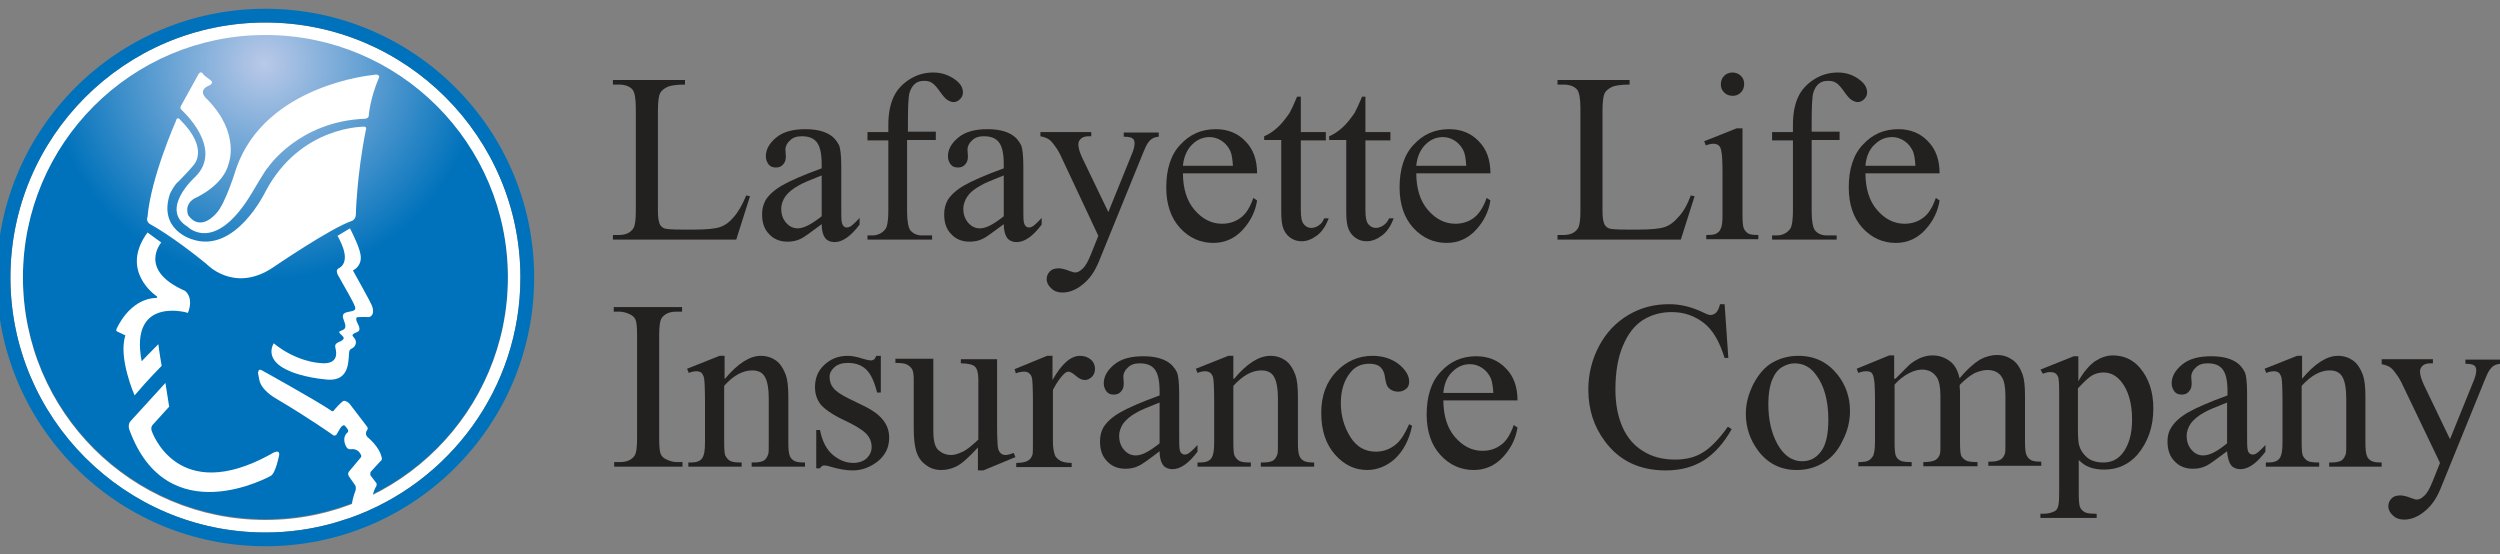 <svg enable-background="new 0 0 600 133" viewBox="0 0 600 133" xmlns="http://www.w3.org/2000/svg" xmlns:xlink="http://www.w3.org/1999/xlink"><rect x="0" y="0" width="600" height="133" fill="#808080" stroke="none"/><clipPath id="a"><path d="m5.5 66.4c0 32.1 26 58.2 58.2 58.2 32.1 0 58.2-26 58.2-58.2 0-32.1-26-58.2-58.2-58.2s-58.2 26.1-58.2 58.2"/></clipPath><radialGradient id="b" cx="-91.906" cy="371.206" gradientTransform="matrix(14.469 0 0 -14.469 1393.231 5386.275)" gradientUnits="userSpaceOnUse" r="3.584"><stop offset="0" stop-color="#bac9e8"/><stop offset="1" stop-color="#0072bb"/></radialGradient><g fill="#232020"><path d="m179.1 46.9.9.2-3.3 10.4h-29.6v-1.1h1.4c1.6 0 2.8-.5 3.5-1.6.4-.6.6-2 .6-4.1v-24.7c0-2.4-.3-3.9-.8-4.5-.7-.8-1.8-1.2-3.3-1.2h-1.4v-1.1h17.3v1.1c-2 0-3.5.2-4.3.6s-1.4.9-1.7 1.5-.5 2-.5 4.3v24c0 1.6.2 2.6.5 3.2.2.4.6.7 1 .9.5.2 1.9.3 4.4.3h2.8c2.9 0 5-.2 6.2-.6s2.3-1.2 3.2-2.3c1.1-1.2 2.1-2.9 3.1-5.3"/><path d="m197.2 53.8c-2.7 2-4.3 3.2-5 3.5-1 .5-2.1.7-3.2.7-1.8 0-3.3-.6-4.4-1.8-1.2-1.2-1.7-2.8-1.7-4.8 0-1.3.3-2.3.8-3.3.8-1.3 2.1-2.5 4-3.6s5.1-2.5 9.5-4.1v-1c0-2.6-.4-4.3-1.2-5.3s-2-1.4-3.6-1.4c-1.2 0-2.1.3-2.8 1-.7.6-1.1 1.4-1.1 2.2l.1 1.6c0 .9-.2 1.5-.7 2-.4.5-1 .7-1.7.7s-1.3-.2-1.7-.7-.7-1.2-.7-2c0-1.6.8-3.1 2.5-4.5s4-2 7-2c2.3 0 4.2.4 5.6 1.2 1.1.6 1.9 1.5 2.5 2.7.3.8.5 2.5.5 5v8.8c0 2.5 0 4 .1 4.5.1.6.3.9.5 1.1s.5.3.7.3c.3 0 .6-.1.8-.2.4-.2 1.2-.9 2.3-2.1v1.6c-2.1 2.8-4.1 4.2-6 4.2-.9 0-1.7-.3-2.2-.9-.6-.8-.9-1.9-.9-3.4m0-1.9v-9.8c-2.8 1.1-4.7 1.9-5.5 2.4-1.5.8-2.5 1.7-3.2 2.6-.6.9-1 1.9-1 3 0 1.4.4 2.5 1.2 3.4s1.7 1.3 2.8 1.3c1.4 0 3.3-1 5.7-2.9"/><path d="m217.7 33.7v17c0 2.4.3 3.9.8 4.6.7.8 1.6 1.2 2.8 1.2h2.4v1h-15.5v-1h1.2c.8 0 1.4-.2 2.1-.6.6-.4 1.1-.9 1.3-1.5s.4-1.9.4-3.7v-17h-5v-2h5v-1.7c0-2.6.4-4.8 1.2-6.6s2.1-3.2 3.8-4.3 3.6-1.7 5.8-1.7c2 0 3.8.6 5.5 1.9 1.1.9 1.6 1.8 1.6 2.9 0 .6-.2 1.1-.7 1.6s-1 .7-1.6.7c-.4 0-.9-.2-1.4-.5s-1.1-1-1.8-2-1.3-1.7-1.9-2.1-1.2-.5-1.9-.5c-.9 0-1.6.2-2.2.7s-1 1.2-1.3 2.1c-.3 1-.4 3.5-.4 7.5v1.9h6.7v2h-6.9z"/><path d="m240.9 53.8c-2.7 2-4.3 3.2-5 3.5-1 .5-2.1.7-3.2.7-1.8 0-3.3-.6-4.4-1.8-1.2-1.2-1.7-2.8-1.7-4.8 0-1.3.3-2.3.8-3.3.8-1.3 2.1-2.5 4-3.6s5.1-2.5 9.5-4.1v-1c0-2.6-.4-4.3-1.2-5.3s-2-1.4-3.6-1.4c-1.2 0-2.1.3-2.8 1-.7.6-1.1 1.4-1.1 2.2l.1 1.6c0 .9-.2 1.5-.7 2-.4.5-1 .7-1.7.7s-1.3-.2-1.7-.7-.7-1.2-.7-2c0-1.6.8-3.1 2.5-4.5s4-2 7-2c2.3 0 4.2.4 5.6 1.2 1.1.6 1.9 1.5 2.5 2.7.3.8.5 2.5.5 5v8.8c0 2.5 0 4 .1 4.5.1.6.3.9.5 1.1s.5.3.7.3c.3 0 .6-.1.8-.2.4-.2 1.2-.9 2.3-2.1v1.6c-2.1 2.8-4.1 4.2-6 4.2-.9 0-1.7-.3-2.2-.9-.6-.8-.9-1.9-.9-3.4m0-1.9v-9.8c-2.8 1.1-4.7 1.9-5.5 2.4-1.5.8-2.6 1.7-3.2 2.6s-1 1.9-1 3c0 1.4.4 2.5 1.2 3.4s1.7 1.3 2.8 1.3c1.5 0 3.3-1 5.7-2.9"/><path d="m249.8 31.7h12.1v1h-.6c-.8 0-1.5.2-1.9.6s-.6.8-.6 1.4c0 .7.3 1.8.9 3.1l6.3 13.1 5.8-14.3c.3-.8.5-1.5.5-2.3 0-.3-.1-.6-.2-.8-.2-.2-.4-.4-.7-.5s-.9-.2-1.7-.2v-1h8.4v1c-.7.1-1.2.2-1.6.5-.4.2-.8.7-1.2 1.3-.2.3-.5 1-1 2.2l-10.5 25.8c-1 2.5-2.3 4.4-4 5.7-1.6 1.3-3.2 1.9-4.8 1.9-1.1 0-2-.3-2.7-1-.7-.6-1.1-1.4-1.1-2.2s.3-1.4.8-1.9 1.2-.7 2.1-.7c.6 0 1.5.2 2.5.6.8.3 1.2.4 1.4.4.6 0 1.2-.3 1.8-.9.7-.6 1.3-1.7 2-3.4l1.8-4.5-9.2-19.6c-.3-.6-.7-1.3-1.4-2.2-.5-.7-.9-1.1-1.2-1.3-.4-.3-1.1-.6-2.1-.8v-1z"/><path d="m283.9 41.4c0 3.8.9 6.8 2.8 9s4.1 3.3 6.6 3.3c1.7 0 3.2-.5 4.4-1.4 1.3-.9 2.3-2.5 3.1-4.8l.9.6c-.4 2.6-1.5 4.9-3.4 7s-4.3 3.2-7.1 3.2c-3.1 0-5.8-1.2-8-3.6s-3.3-5.7-3.3-9.7c0-4.4 1.1-7.9 3.4-10.3 2.3-2.5 5.1-3.7 8.5-3.7 2.9 0 5.3 1 7.1 2.9 1.9 1.9 2.8 4.5 2.8 7.7h-17.8zm0-1.6h12c-.1-1.7-.3-2.8-.6-3.5-.5-1.1-1.2-1.9-2.1-2.5s-1.9-.9-2.9-.9c-1.6 0-3 .6-4.2 1.8s-2 2.9-2.2 5.1"/><path d="m312.2 23.2v8.5h6v2h-6v16.7c0 1.7.2 2.8.7 3.4s1.1.9 1.8.9c.6 0 1.2-.2 1.8-.6s1-.9 1.3-1.7h1.1c-.7 1.8-1.6 3.2-2.8 4.1s-2.4 1.4-3.7 1.4c-.9 0-1.7-.2-2.5-.7s-1.4-1.2-1.8-2.1-.6-2.3-.6-4.1v-17.4h-4.1v-.9c1-.4 2.1-1.1 3.2-2.1s2-2.2 2.9-3.5c.4-.7 1-2 1.8-3.9z"/><path d="m327.7 23.2v8.5h6v2h-6v16.7c0 1.7.2 2.8.7 3.4s1.1.9 1.8.9c.6 0 1.2-.2 1.8-.6s1-.9 1.4-1.7h1.1c-.7 1.8-1.6 3.2-2.8 4.1s-2.4 1.4-3.7 1.4c-.9 0-1.7-.2-2.5-.7s-1.4-1.2-1.8-2.1-.6-2.3-.6-4.1v-17.4h-4.1v-.9c1-.4 2.1-1.1 3.2-2.1s2-2.2 2.9-3.5c.4-.7 1-2 1.8-3.9z"/><path d="m339.9 41.4c0 3.8.9 6.8 2.8 9s4.1 3.3 6.6 3.3c1.7 0 3.2-.5 4.4-1.4s2.3-2.5 3.1-4.8l.9.6c-.4 2.6-1.5 4.9-3.4 7s-4.3 3.2-7.1 3.2c-3.1 0-5.8-1.2-8-3.6s-3.3-5.7-3.3-9.7c0-4.4 1.1-7.9 3.4-10.3 2.3-2.5 5.1-3.7 8.5-3.7 2.9 0 5.3 1 7.1 2.9 1.9 1.9 2.8 4.5 2.8 7.7h-17.8zm0-1.6h12c-.1-1.7-.3-2.8-.6-3.5-.5-1.1-1.2-1.9-2.1-2.5s-1.9-.9-2.9-.9c-1.6 0-3 .6-4.2 1.8s-2 2.9-2.2 5.1"/><path d="m405.8 46.9.9.2-3.3 10.4h-29.6v-1.1h1.4c1.6 0 2.8-.5 3.5-1.6.4-.6.6-2 .6-4.1v-24.7c0-2.4-.3-3.9-.8-4.5-.7-.8-1.8-1.2-3.3-1.2h-1.4v-1.1h17.3v1.1c-2 0-3.5.2-4.3.6s-1.4.9-1.7 1.5-.5 2-.5 4.3v24c0 1.6.2 2.6.5 3.2.2.4.6.7 1 .9.5.2 1.9.3 4.4.3h2.8c2.9 0 5-.2 6.2-.6s2.3-1.2 3.2-2.3c1.2-1.2 2.2-2.9 3.1-5.3"/><path d="m418.2 30.9v20.7c0 1.6.1 2.7.3 3.2s.6.9 1 1.2c.5.3 1.3.4 2.5.4v1h-12.5v-1c1.3 0 2.1-.1 2.5-.4.4-.2.8-.6 1-1.2.3-.6.4-1.6.4-3.2v-10c0-2.8-.1-4.6-.3-5.4-.1-.6-.3-1-.6-1.3-.3-.2-.7-.4-1.2-.4s-1.2.1-1.9.4l-.4-1 7.8-3.1h1.4zm-2.4-13.5c.8 0 1.5.3 2 .8.6.6.8 1.2.8 2s-.3 1.5-.8 2c-.6.6-1.2.8-2 .8s-1.5-.3-2-.8c-.6-.6-.8-1.2-.8-2s.3-1.5.8-2 1.2-.8 2-.8"/><path d="m434.8 33.7v17c0 2.4.3 3.9.8 4.6.7.8 1.6 1.2 2.8 1.2h2.4v1h-15.5v-1h1.2c.8 0 1.4-.2 2.1-.6.6-.4 1.1-.9 1.3-1.5s.4-1.9.4-3.7v-17h-5v-2h5v-1.7c0-2.6.4-4.8 1.2-6.6s2.1-3.2 3.8-4.3 3.6-1.7 5.8-1.7c2 0 3.8.6 5.4 1.9 1.1.9 1.6 1.8 1.6 2.9 0 .6-.2 1.1-.7 1.6s-1 .7-1.6.7c-.4 0-.9-.2-1.4-.5s-1.1-1-1.8-2-1.3-1.7-1.9-2.1-1.2-.5-2-.5c-.9 0-1.6.2-2.2.7s-1 1.2-1.3 2.1c-.3 1-.4 3.5-.4 7.5v1.9h6.7v2h-6.7z"/><path d="m447.7 41.4c0 3.8.9 6.8 2.8 9s4.1 3.3 6.6 3.3c1.7 0 3.2-.5 4.4-1.4 1.3-.9 2.3-2.5 3.1-4.8l.9.6c-.4 2.6-1.5 4.9-3.4 7s-4.3 3.2-7.1 3.2c-3.1 0-5.8-1.2-8-3.6s-3.3-5.7-3.3-9.7c0-4.4 1.1-7.9 3.4-10.3 2.3-2.5 5.1-3.7 8.5-3.7 2.9 0 5.3 1 7.1 2.9 1.9 1.9 2.8 4.5 2.8 7.7h-17.8zm0-1.6h12c-.1-1.7-.3-2.8-.6-3.5-.5-1.1-1.2-1.9-2.1-2.5s-1.9-.9-2.9-.9c-1.6 0-3 .6-4.2 1.8-1.3 1.2-2 2.9-2.2 5.1"/><path d="m163.8 110.9v1.1h-16.4v-1.1h1.4c1.6 0 2.7-.5 3.4-1.4.5-.6.7-2 .7-4.3v-24.7c0-1.9-.1-3.2-.4-3.8-.2-.5-.6-.9-1.2-1.2-.8-.4-1.7-.7-2.6-.7h-1.4v-1.1h16.4v1.1h-1.4c-1.6 0-2.7.5-3.4 1.4-.5.6-.7 2-.7 4.3v24.7c0 1.9.1 3.2.4 3.8.2.5.6.9 1.2 1.2.8.4 1.7.7 2.6.7z"/><path d="m174 90.9c3-3.6 5.9-5.5 8.6-5.5 1.4 0 2.6.4 3.6 1.1s1.8 1.9 2.4 3.5c.4 1.1.6 2.9.6 5.2v11c0 1.6.1 2.7.4 3.3.2.5.5.8 1 1.1s1.3.4 2.6.4v1h-12.8v-1h.5c1.2 0 2-.2 2.5-.5.5-.4.8-.9 1-1.6.1-.3.1-1.2.1-2.7v-10.6c0-2.3-.3-4-.9-5.1s-1.6-1.6-3.1-1.6c-2.2 0-4.5 1.2-6.7 3.7v13.6c0 1.7.1 2.8.3 3.2.3.5.6.9 1.1 1.2s1.4.4 2.8.4v1h-12.8v-1h.6c1.3 0 2.2-.3 2.7-1s.7-1.9.7-3.8v-9.6c0-3.1-.1-5-.2-5.7s-.4-1.1-.6-1.4c-.3-.2-.7-.4-1.2-.4s-1.2.1-1.9.4l-.4-1 7.8-3.1h1.2v5.5z"/><path d="m211.4 85.4v8.8h-.9c-.7-2.8-1.6-4.6-2.7-5.6s-2.5-1.5-4.3-1.5c-1.3 0-2.4.3-3.2 1s-1.2 1.5-1.2 2.3c0 1.1.3 2 .9 2.7.6.8 1.8 1.6 3.6 2.5l4.1 2c3.8 1.9 5.7 4.3 5.7 7.4 0 2.4-.9 4.2-2.7 5.7-1.8 1.4-3.8 2.2-6 2.2-1.6 0-3.4-.3-5.4-.9-.6-.2-1.1-.3-1.5-.3s-.8.3-1 .7h-.9v-9.2h.9c.5 2.6 1.5 4.6 3 5.9s3.2 2 5 2c1.3 0 2.4-.4 3.2-1.1.8-.8 1.2-1.7 1.2-2.7 0-1.3-.5-2.4-1.4-3.3s-2.7-2-5.5-3.3c-2.7-1.3-4.5-2.6-5.4-3.7-.8-1.1-1.3-2.4-1.3-4.1 0-2.1.7-3.9 2.2-5.3s3.3-2.2 5.6-2.2c1 0 2.2.2 3.7.7 1 .3 1.6.4 1.9.4s.5-.1.7-.2.4-.4.6-.9z"/><path d="m239.3 86.2v15.7c0 3 .1 4.8.2 5.5s.4 1.1.7 1.4.7.4 1.1.4c.6 0 1.2-.2 2-.5l.4 1-7.7 3.2h-1.3v-5.5c-2.2 2.4-3.9 3.9-5.1 4.5s-2.4.9-3.7.9c-1.4 0-2.7-.4-3.8-1.3-1.1-.8-1.8-1.9-2.2-3.2s-.6-3.2-.6-5.6v-11.5c0-1.2-.1-2.1-.4-2.6s-.7-.8-1.2-1.1-1.5-.4-2.8-.4v-1h9.1v17.3c0 2.4.4 4 1.3 4.7.8.7 1.8 1.1 3 1.1.8 0 1.7-.3 2.8-.8 1-.5 2.2-1.5 3.7-2.9v-14.5c0-1.5-.3-2.5-.8-3s-1.7-.8-3.4-.8v-1z"/><path d="m252.6 85.4v5.8c2.2-3.9 4.4-5.8 6.6-5.8 1 0 1.9.3 2.6.9s1 1.4 1 2.2c0 .7-.2 1.4-.7 1.9s-1.1.8-1.7.8c-.7 0-1.4-.3-2.2-1s-1.4-1-1.8-1c-.3 0-.7.2-1.1.6-.8.8-1.7 2-2.6 3.8v12.4c0 1.4.2 2.5.5 3.3.2.5.7.9 1.3 1.3.6.3 1.5.5 2.7.5v1h-13.3v-1c1.3 0 2.3-.2 2.9-.6.5-.3.8-.8 1-1.4.1-.3.1-1.2.1-2.8v-10c0-3-.1-4.8-.2-5.4s-.3-1-.7-1.3c-.3-.3-.7-.4-1.2-.4-.6 0-1.2.1-2 .4l-.3-1 7.8-3.2z"/><path d="m278.3 108.3c-2.6 2-4.3 3.2-5 3.5-1 .5-2.1.7-3.2.7-1.8 0-3.3-.6-4.4-1.8-1.2-1.2-1.7-2.8-1.7-4.8 0-1.3.3-2.4.8-3.3.8-1.3 2.1-2.5 4-3.6s5.1-2.5 9.5-4.1v-1c0-2.6-.4-4.3-1.2-5.3s-2-1.4-3.6-1.4c-1.2 0-2.1.3-2.8 1-.7.6-1.1 1.4-1.1 2.2l.1 1.6c0 .9-.2 1.5-.7 2-.4.5-1 .7-1.7.7s-1.3-.2-1.7-.7-.7-1.2-.7-2c0-1.6.8-3.1 2.5-4.5s4-2 7-2c2.3 0 4.2.4 5.6 1.2 1.1.6 1.9 1.5 2.5 2.7.3.8.5 2.5.5 5v8.8c0 2.5 0 4 .1 4.5.1.6.2.9.5 1.1.2.2.5.3.7.3.3 0 .6-.1.8-.2.4-.2 1.2-.9 2.3-2.1v1.6c-2.1 2.8-4.1 4.2-6 4.2-.9 0-1.7-.3-2.2-.9-.6-.8-.9-1.9-.9-3.4m0-1.9v-9.8c-2.8 1.1-4.7 1.9-5.5 2.4-1.5.8-2.5 1.7-3.2 2.6-.6.9-1 1.9-1 3 0 1.4.4 2.5 1.2 3.4s1.7 1.3 2.8 1.3c1.5 0 3.3-1 5.7-2.9"/><path d="m296.2 90.9c3-3.6 5.9-5.5 8.7-5.5 1.4 0 2.6.4 3.6 1.1s1.8 1.9 2.4 3.5c.4 1.1.6 2.9.6 5.2v11c0 1.6.1 2.7.4 3.3.2.5.5.8 1 1.1s1.3.4 2.5.4v1h-12.8v-1h.5c1.2 0 2-.2 2.5-.5.5-.4.8-.9 1-1.6.1-.3.1-1.2.1-2.7v-10.6c0-2.3-.3-4-.9-5.1s-1.6-1.6-3.1-1.6c-2.2 0-4.4 1.2-6.7 3.7v13.6c0 1.7.1 2.8.3 3.2.3.5.6.9 1.1 1.2s1.4.4 2.8.4v1h-12.8v-1h.6c1.3 0 2.2-.3 2.7-1s.7-1.9.7-3.8v-9.6c0-3.1-.1-5-.2-5.7s-.4-1.1-.7-1.4c-.3-.2-.7-.4-1.2-.4s-1.2.1-1.9.4l-.4-1 7.8-3.1h1.2v5.5z"/><path d="m338.9 102.2c-.7 3.4-2.1 6-4.1 7.9-2 1.8-4.3 2.7-6.7 2.7-2.9 0-5.5-1.2-7.7-3.7s-3.3-5.8-3.3-10c0-4.1 1.2-7.4 3.6-9.9s5.3-3.8 8.7-3.8c2.5 0 4.6.7 6.3 2 1.6 1.3 2.5 2.7 2.5 4.2 0 .7-.2 1.3-.7 1.7s-1.1.7-1.9.7c-1.1 0-1.9-.4-2.5-1.1-.3-.4-.5-1.1-.7-2.3-.1-1.1-.5-1.9-1.1-2.5-.7-.6-1.6-.8-2.7-.8-1.9 0-3.4.7-4.5 2.1-1.5 1.8-2.3 4.3-2.3 7.3 0 3.1.8 5.8 2.3 8.2s3.6 3.5 6.1 3.5c1.8 0 3.5-.6 5-1.9 1-.9 2-2.4 3-4.7z"/><path d="m346.4 95.9c0 3.8.9 6.8 2.8 9s4.1 3.3 6.6 3.3c1.7 0 3.2-.5 4.4-1.4 1.3-.9 2.3-2.5 3.1-4.8l.9.6c-.4 2.6-1.5 4.9-3.4 7s-4.3 3.2-7.1 3.2c-3.1 0-5.8-1.2-8-3.6s-3.3-5.7-3.3-9.7c0-4.4 1.1-7.9 3.4-10.3 2.3-2.5 5.1-3.7 8.5-3.7 2.9 0 5.3 1 7.1 2.9 1.9 1.9 2.8 4.5 2.8 7.7h-17.8zm0-1.6h12c-.1-1.6-.3-2.8-.6-3.5-.5-1.1-1.2-1.9-2.1-2.5s-1.9-.9-2.9-.9c-1.6 0-3 .6-4.2 1.8-1.3 1.2-2 2.9-2.2 5.1"/><path d="m413.9 72.9.9 13h-.9c-1.2-3.9-2.8-6.7-5-8.4s-4.7-2.6-7.7-2.6c-2.5 0-4.8.6-6.9 1.9-2 1.3-3.6 3.3-4.8 6.2-1.2 2.8-1.8 6.3-1.8 10.5 0 3.5.6 6.5 1.7 9s2.8 4.5 5 5.8c2.2 1.4 4.8 2 7.6 2 2.5 0 4.7-.5 6.5-1.6 1.9-1.1 4-3.2 6.2-6.3l.9.6c-1.9 3.4-4.2 5.9-6.7 7.5-2.6 1.6-5.6 2.4-9.1 2.4-6.3 0-11.2-2.3-14.7-7.1-2.6-3.5-3.9-7.6-3.9-12.3 0-3.8.9-7.3 2.6-10.5s4.1-5.7 7-7.4c3-1.8 6.3-2.6 9.8-2.6 2.8 0 5.5.7 8.2 2 .8.4 1.4.6 1.7.6.5 0 .9-.2 1.3-.5.5-.5.8-1.2 1-2.1h1.1z"/><path d="m431.6 85.4c3.9 0 7 1.5 9.4 4.5 2 2.5 3 5.5 3 8.7 0 2.3-.5 4.7-1.7 7-1.1 2.4-2.6 4.2-4.6 5.4-1.9 1.2-4.1 1.8-6.5 1.8-3.9 0-7-1.6-9.3-4.7-1.9-2.6-2.9-5.5-2.9-8.8 0-2.4.6-4.7 1.8-7.1 1.2-2.3 2.7-4.1 4.6-5.2 2-1.1 4-1.6 6.2-1.6m-.9 1.8c-1 0-2 .3-3 .9s-1.8 1.6-2.4 3.1-.9 3.4-.9 5.7c0 3.8.7 7 2.2 9.7s3.5 4.1 5.9 4.1c1.8 0 3.3-.7 4.5-2.3 1.2-1.5 1.8-4.1 1.8-7.7 0-4.6-1-8.2-3-10.8-1.3-1.8-3-2.7-5.1-2.7"/><path d="m454.9 90.9c1.9-1.9 3-3 3.3-3.3.8-.7 1.8-1.3 2.7-1.7 1-.4 1.9-.6 2.9-.6 1.6 0 3 .5 4.2 1.4s1.9 2.3 2.3 4.1c1.9-2.3 3.6-3.7 4.9-4.5 1.3-.7 2.7-1.1 4.1-1.1s2.6.4 3.6 1.1c1.1.7 1.9 1.9 2.5 3.5.4 1.1.6 2.8.6 5.1v11.1c0 1.6.1 2.7.4 3.3.2.4.5.8 1 1.1s1.3.4 2.5.4v1h-12.7v-1h.5c1.1 0 2-.2 2.6-.6.4-.3.7-.8.9-1.4.1-.3.1-1.2.1-2.7v-11.1c0-2.1-.3-3.6-.8-4.4-.7-1.2-1.9-1.8-3.5-1.8-1 0-2 .3-3 .7-1 .5-2.2 1.4-3.6 2.8l-.1.3.1 1.2v12.3c0 1.8.1 2.9.3 3.3s.6.8 1.1 1.1 1.5.4 2.8.4v1h-13v-1c1.4 0 2.4-.2 2.9-.5s.9-.8 1.1-1.5c.1-.3.1-1.2.1-2.8v-11.1c0-2.1-.3-3.6-.9-4.5-.8-1.2-2-1.8-3.5-1.8-1 0-2 .3-3 .8-1.6.8-2.7 1.8-3.6 2.8v13.8c0 1.7.1 2.8.3 3.3s.6.9 1 1.1c.5.3 1.4.4 2.8.4v1h-12.8v-1c1.2 0 2-.1 2.5-.4s.8-.7 1.1-1.2c.2-.6.4-1.6.4-3.2v-9.9c0-2.8-.1-4.7-.3-5.5-.1-.6-.3-1-.6-1.3-.3-.2-.7-.3-1.2-.3s-1.2.1-1.9.4l-.4-1 7.8-3.2h1.2v5.6z"/><path d="m489.7 88.7 8-3.2h1.1v6c1.3-2.3 2.7-3.9 4-4.8 1.4-.9 2.8-1.4 4.3-1.4 2.6 0 4.8 1 6.5 3 2.1 2.5 3.2 5.7 3.2 9.7 0 4.5-1.3 8.1-3.8 11.1-2.1 2.4-4.8 3.6-8 3.6-1.4 0-2.6-.2-3.6-.6-.8-.3-1.6-.8-2.5-1.7v7.9c0 1.8.1 2.9.3 3.4s.6.9 1.1 1.2 1.5.4 2.9.4v1h-13.5v-1h.7c1 0 1.9-.2 2.7-.6.4-.2.6-.5.8-1s.3-1.6.3-3.5v-24.4c0-1.7-.1-2.7-.2-3.2-.2-.5-.4-.8-.7-1s-.8-.3-1.3-.3c-.4 0-1 .1-1.7.4zm9 4.5v9.6c0 2.1.1 3.5.3 4.1.3 1.1.9 2 1.9 2.9 1 .8 2.3 1.2 3.9 1.2 1.9 0 3.4-.7 4.6-2.2 1.5-1.9 2.3-4.6 2.3-8.1 0-3.9-.9-7-2.6-9.1-1.2-1.5-2.6-2.2-4.3-2.2-.9 0-1.8.2-2.7.7-.7.4-1.8 1.4-3.4 3.1"/><path d="m534.5 108.3c-2.7 2-4.3 3.2-5 3.5-1 .5-2.1.7-3.2.7-1.8 0-3.3-.6-4.4-1.8-1.2-1.2-1.7-2.8-1.7-4.8 0-1.3.3-2.4.9-3.3.8-1.3 2.1-2.5 4-3.6s5.1-2.5 9.5-4.1v-1c0-2.6-.4-4.3-1.2-5.3s-2-1.4-3.6-1.4c-1.2 0-2.1.3-2.8 1-.7.6-1.1 1.4-1.1 2.2l.1 1.6c0 .9-.2 1.5-.7 2-.4.5-1 .7-1.7.7s-1.3-.2-1.7-.7-.7-1.2-.7-2c0-1.6.8-3.1 2.5-4.5s4-2 7-2c2.3 0 4.2.4 5.6 1.2 1.1.6 1.9 1.5 2.5 2.7.3.8.5 2.5.5 5v8.8c0 2.5 0 4 .1 4.5.1.6.2.9.5 1.1.2.2.5.3.7.3.3 0 .6-.1.8-.2.4-.2 1.2-.9 2.3-2.1v1.6c-2.1 2.8-4.1 4.2-6 4.2-.9 0-1.7-.3-2.2-.9-.6-.8-.9-1.9-1-3.4m0-1.9v-9.8c-2.8 1.1-4.7 1.9-5.5 2.4-1.5.8-2.5 1.7-3.2 2.6-.6.9-1 1.9-1 3 0 1.4.4 2.5 1.2 3.4s1.7 1.3 2.8 1.3c1.5 0 3.4-1 5.7-2.9"/><path d="m552.5 90.9c3-3.6 5.9-5.5 8.6-5.5 1.4 0 2.6.4 3.6 1.1s1.8 1.9 2.4 3.5c.4 1.1.6 2.9.6 5.2v11c0 1.6.1 2.7.4 3.3.2.5.5.8 1 1.1s1.3.4 2.5.4v1h-12.6v-1h.5c1.2 0 2-.2 2.5-.5.5-.4.8-.9 1-1.6.1-.3.1-1.2.1-2.7v-10.6c0-2.3-.3-4-.9-5.1s-1.6-1.6-3.1-1.6c-2.2 0-4.4 1.2-6.7 3.7v13.6c0 1.7.1 2.8.3 3.2.3.5.6.9 1.1 1.2s1.4.4 2.8.4v1h-12.8v-1h.6c1.3 0 2.2-.3 2.7-1s.7-1.9.7-3.8v-9.6c0-3.1-.1-5-.2-5.7s-.4-1.1-.6-1.4c-.3-.2-.7-.4-1.2-.4s-1.2.1-1.9.4l-.4-1 7.8-3.1h1.2z"/><path d="m571.8 86.2h12.1v1h-.6c-.8 0-1.5.2-1.9.6s-.6.8-.6 1.4c0 .7.3 1.8.9 3.1l6.3 13.1 5.8-14.3c.3-.8.5-1.5.5-2.3 0-.3-.1-.6-.2-.8-.2-.2-.4-.4-.7-.5s-.9-.2-1.7-.2v-1h8.4v1c-.7.1-1.2.2-1.6.5-.4.2-.8.7-1.2 1.3-.2.3-.5 1-1 2.2l-10.5 25.8c-1 2.5-2.3 4.4-4 5.7-1.6 1.3-3.2 1.9-4.8 1.9-1.1 0-2-.3-2.7-1-.7-.6-1.1-1.4-1.1-2.2s.3-1.4.8-1.9 1.2-.7 2.1-.7c.6 0 1.5.2 2.5.6.8.3 1.2.4 1.4.4.6 0 1.2-.3 1.8-.9.7-.6 1.3-1.7 2-3.4l1.8-4.5-9.3-19.4c-.3-.6-.7-1.3-1.4-2.2-.5-.7-.9-1.1-1.2-1.3-.4-.3-1.1-.6-2.1-.8v-1.2z"/></g><path clip-path="url(#a)" d="m5.5 8.2h116.4v116.4h-116.4z" fill="url(#b)"/><path d="m36.2 53.9s4.8 2.5 13.3 9.4c0 0 6.6 7.2 16 .9 0 0 13.9-9.5 19-11.2 0 0 .9-.4.9-1.5 0 0 .2-9.3 2.4-20.3 0 0 .3-.7-.3-.8 0 0-15.4-.3-23.8 15.6 0 0-7.2 15.1-17.7 11.4 0 0-8.1-2.3-5.2-10.9 0 0 1-2.2 2.2-3.1 0 0 3-3.1 3.4-3.7 0 0 4-3.8-3.1-10.9 0 0-.8-1.1-1.1.3 0 0-6 13.5-6.8 23-.1.1-.4 1.2.8 1.8" fill="#fff"/><path d="m43.6 26.4s10.3 9.2 3.2 16.1c0 0-8.6 7.7-1.8 11.9 0 0 6.5 6.8 15.4-8 0 0 3.5-6 3.9-6.2 0 0 7.4-11.1 23.3-11.7 0 0 .9-.1.9-.7 0 0 .2-3.9 2.5-9.3 0 0 .1-.9-1.5-.5 0 0-25.8 2.3-32.8 22.4 0 0-2.6 8.6-4.8 10.8 0 0-3.7 4.6-6.7.5 0 0-1.2-2.5 1.5-4.1 0 0 6.9-2.9 8.2-8.4 0 0 2.8-7.2-5.1-15.3 0 0-2.6-2 .2-3.3 0 0 1.5-.5.6-1.3l-1.7-1.3s-.5-1.2-1.2-.3l-4.2 7.6c0 .1-.5.6.1 1.1" fill="#fff"/><path d="m81.5 66.7c1.4 2.6 3.1 5.3 3.7 6.9.7 1.9-3.7.4-2.8 2.9.7 1.9.8 2.4-.6 2.9-1.3.4 1.2 1.3.6 2-.5.8-2.3.6-1.9 2.1.8 3.1-1.1 4-4 3.6 0 0-5.4-.3-10.8-4.7 0 0-2.7 4 3.9 6.7 0 0 3.2 1.5 8.9 2 6.1.5 4.9-5.7 5.4-7 .2-.5 1.3-.5 1.5-1.7.2-1.1-.9-1.6-.8-2 .3-.6 1.4-.6 1.6-1.1.4-1.1-1.1-2.2-.6-3.1.1-.2 3-.1 3-.1 1.5-.5.8-2.5.6-2.9-.2-.6-4.5-8.3-4.5-8.3s1.4-.6 1.8-2.2c.3-1.3 0-2.9-2.5-7.9l-3 1.8c1.1 1.9 3.3 6.4.1 7.9 0 .1-.8.4.4 2.2" fill="#fff"/><path d="m35.4 55.8 3.3 2.4s-5.7 6.6 5.7 11.6c0 0 2.2 1.5.7 5.3-.1-.1-14.1-4.1-11.1 11.6 0 0 2.4-2.5 4-4.1 0 0 .3 2.4.8 5.2 0 0-3.3 3.3-6.5 7.1 0 0-4-9.1-2.2-14.4l-1.9-.9s-.5-.1-.2-.7c0 0 3-7.2 9.5-7.4.3 0 .3-.3.1-.4-.1-.1-9-6-2.2-15.3" fill="#fff"/><path d="m40.6 97.6-3.9 4.3s-.6.5-.3 1.5c0 0 6 18.1 28.6 5.6 0 0 2.2-1.5 2 .2 0 0-.8 4.3-2 5 0 0-24.9 14-34-11.2 0 0-.4-1.2.4-2l8.3-9.1z" fill="#fff"/><path d="m62.7 88.8s13.2 7.3 16.7 9.7c0 0 .5.5.8-.1 0 0 1.7-2 2.3-2.2 0 0 .6-.1 1.4.7l4.2 5.5s.4.4-.1 1c0 0-.5.7.2 1.5 0 0 2.9 2.3 3.4 4.9 0 0 .3.5-.4 1l-2.2 2.4s-.3.5 0 1l1.3 1.7s.3.3-.1 1c0 0-.8 1.1-1 3.9 0 0-1.2 1.3-4.8 1.6 0 0-.2-1.7.9-4.6 0 0 .3-.8-.1-1.4l-1.4-2s-.6-.7.1-1.4l2.6-3.1s.4-.3.1-.8c0 0-.6-1.5-2.3-1.3 0 0-.8.2-1.2-.6 0 0-1.3-2.1.4-3.5 0 0 .2-.4-.2-.9l-.5-.6s-.4-.5-1.1.5l-1 1.7s-.5.3-.8 0c0 0-5.3-3.8-13.9-8.9 0 0-3.4-1.9-3.8-4.5l-.3-1.6c.2-.1 0-.9.8-.6" fill="#fff"/><path d="m63.7 5.4c-33.7 0-61.2 27.4-61.2 61.2 0 33.7 27.4 61.2 61.2 61.2 5.7 0 11.2-.8 16.5-2.3l3.8-1.2c23.8-8.4 40.9-31.1 40.9-57.7 0-33.8-27.5-61.2-61.2-61.2m0 119.4c-32.1 0-58.2-26-58.2-58.2 0-32.1 26-58.2 58.2-58.2 32.1 0 58.2 26 58.2 58.2 0 32.1-26.1 58.2-58.2 58.2" fill="#fff"/><path d="m63.7 2.1c-35.6 0-64.5 28.9-64.5 64.5s28.9 64.5 64.5 64.5 64.5-28.9 64.5-64.5-28.9-64.5-64.5-64.5m16.5 123.4c-5.3 1.5-10.8 2.3-16.5 2.3-33.7 0-61.2-27.5-61.2-61.2 0-33.8 27.5-61.2 61.2-61.2s61.2 27.5 61.2 61.2c0 26.6-17.1 49.3-40.9 57.7z" fill="#0072bb"/></svg>
